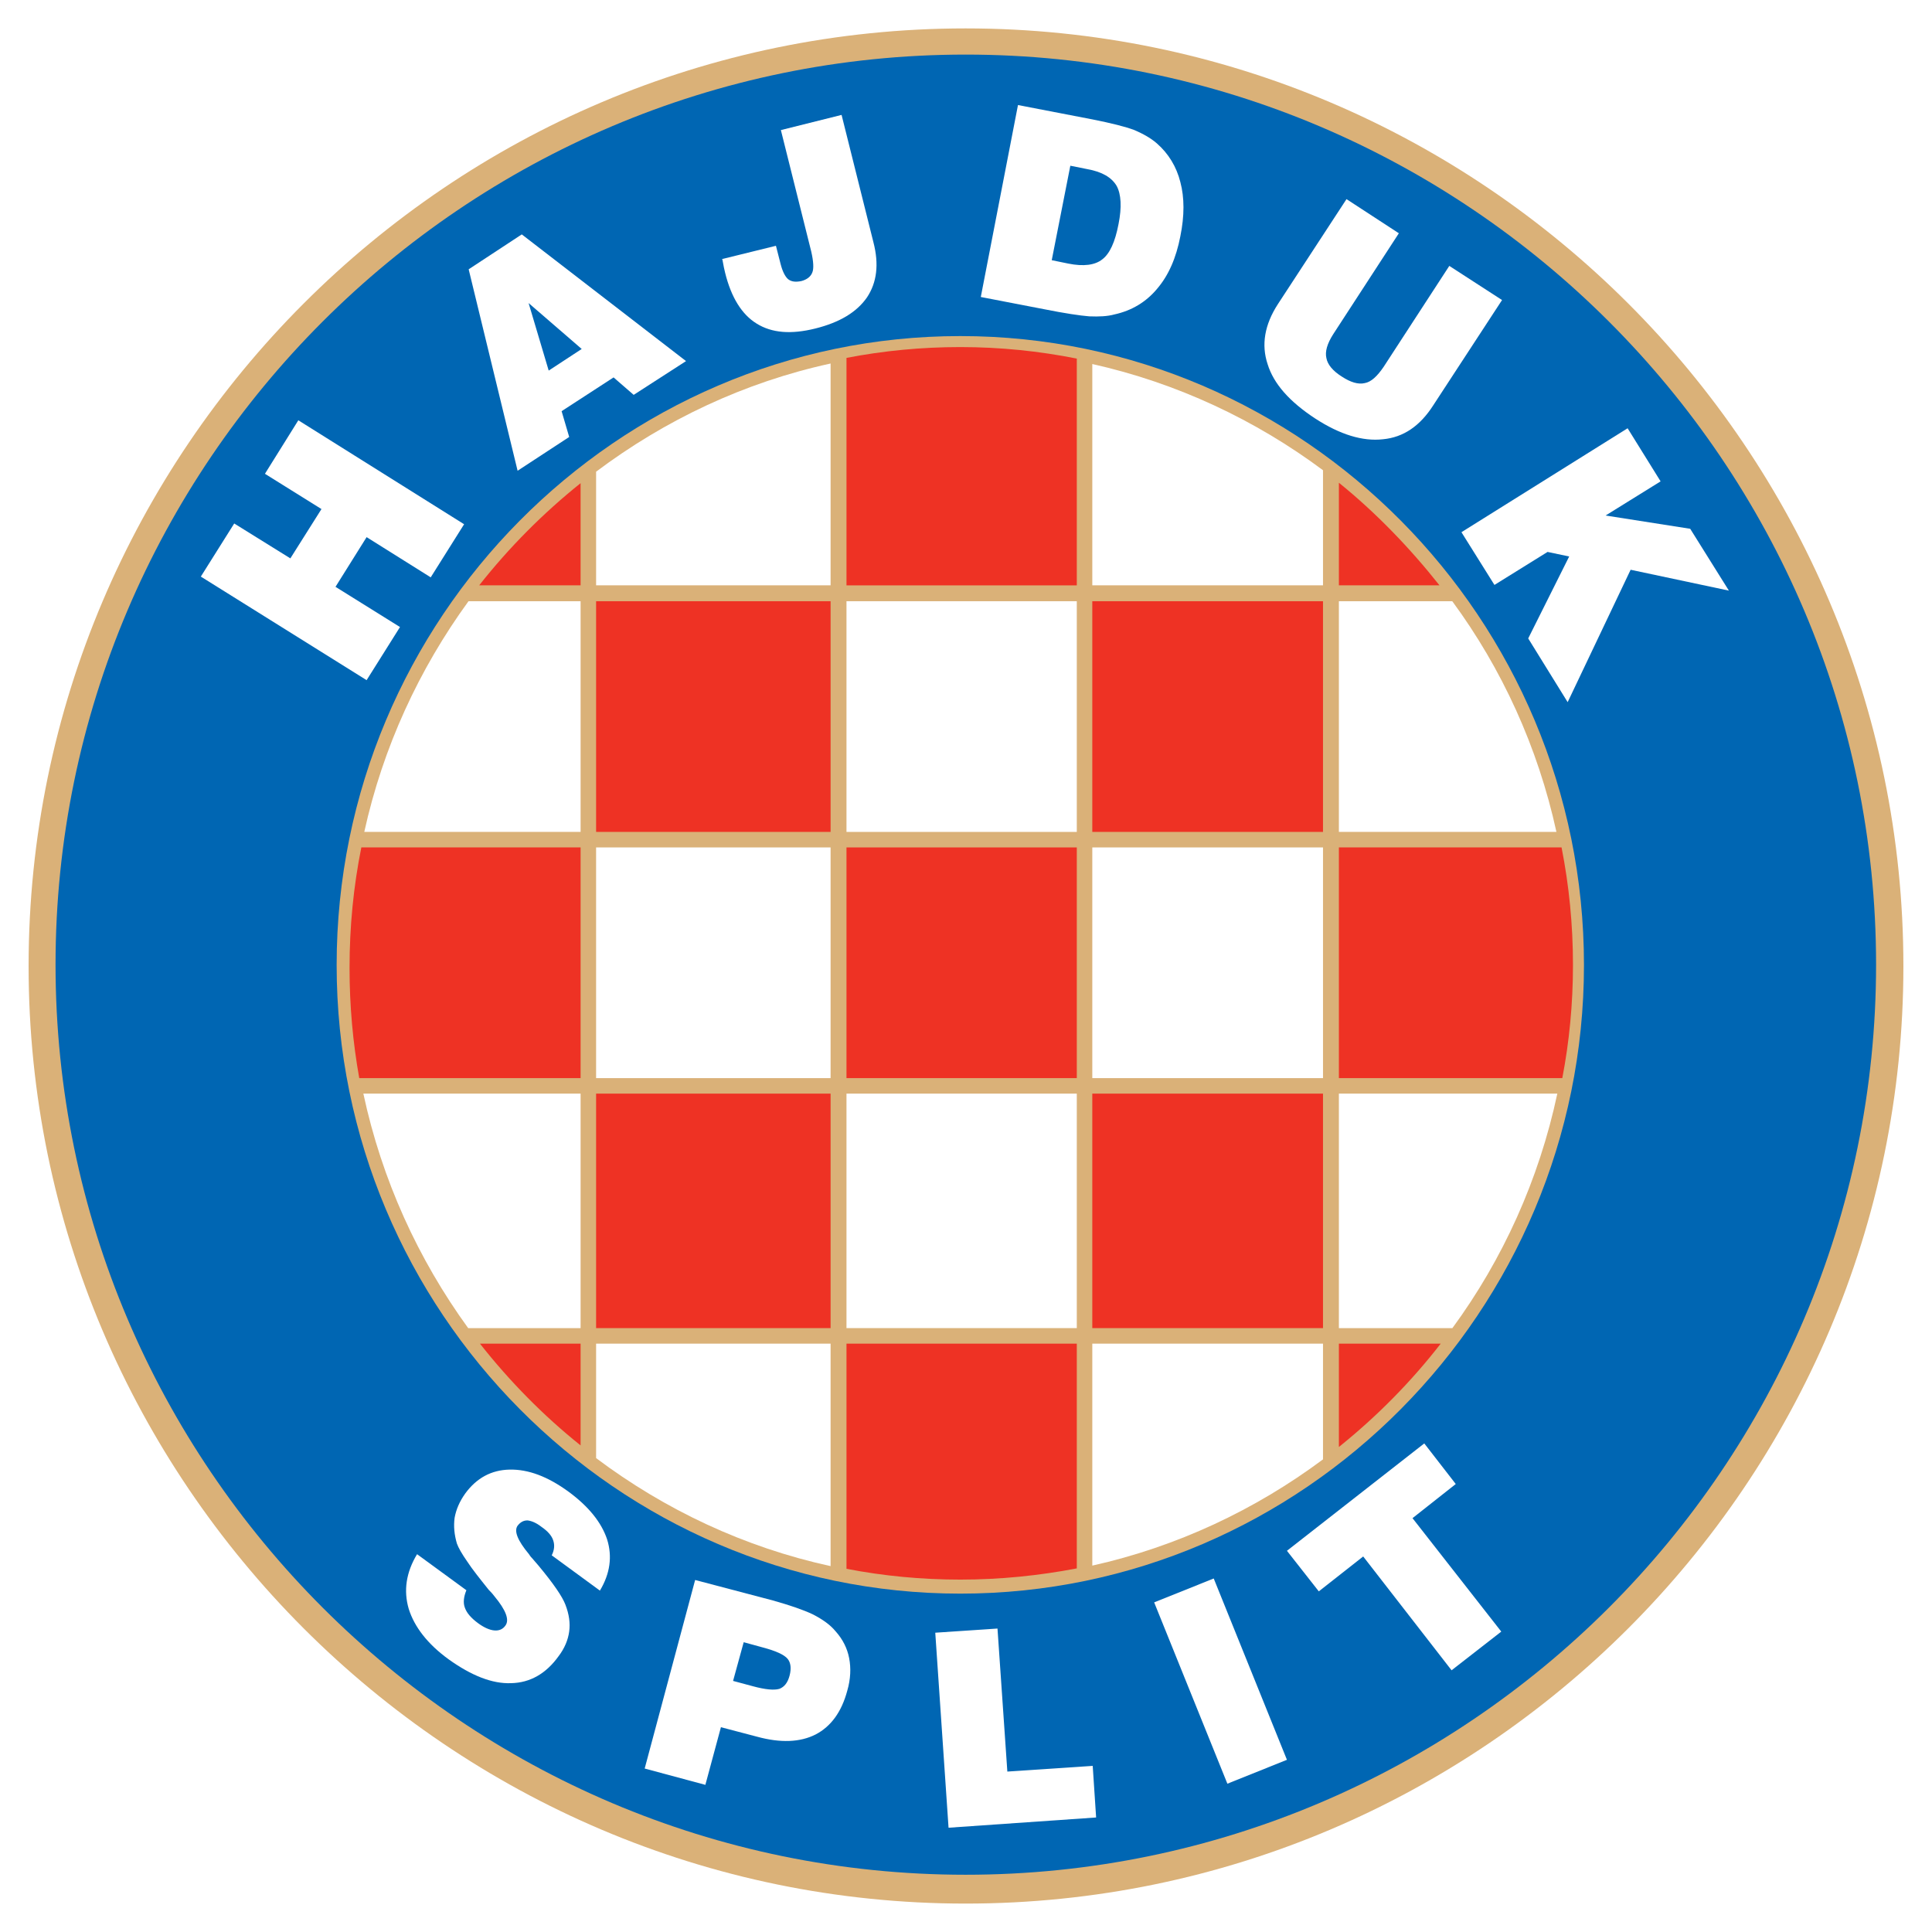 <?xml version="1.0" encoding="utf-8"?>
<!-- Generator: Adobe Illustrator 13.0.0, SVG Export Plug-In . SVG Version: 6.00 Build 14948)  -->
<!DOCTYPE svg PUBLIC "-//W3C//DTD SVG 1.0//EN" "http://www.w3.org/TR/2001/REC-SVG-20010904/DTD/svg10.dtd">
<svg version="1.0" id="Layer_1" xmlns="http://www.w3.org/2000/svg" xmlns:xlink="http://www.w3.org/1999/xlink" x="0px" y="0px"
	 width="192.756px" height="192.756px" viewBox="0 0 192.756 192.756" enable-background="new 0 0 192.756 192.756"
	 xml:space="preserve">
<g>
	<polygon fill-rule="evenodd" clip-rule="evenodd" fill="#FFFFFF" points="0,0 192.756,0 192.756,192.756 0,192.756 0,0 	"/>
	<path fill-rule="evenodd" clip-rule="evenodd" fill="#DAB178" d="M96.34,2.834c-51.474,0-93.486,42.012-93.486,93.562
		c0,51.475,42.012,93.525,93.486,93.525c51.551,0,93.562-42.051,93.562-93.525C189.902,44.847,147.891,2.834,96.34,2.834
		L96.34,2.834z"/>
	<path fill-rule="evenodd" clip-rule="evenodd" fill="#0066B3" d="M96.34,5.446c-49.998,0-90.799,40.763-90.799,90.799
		c0,49.999,40.801,90.799,90.799,90.799c50.036,0,90.837-40.801,90.837-90.799C187.177,46.209,146.376,5.446,96.34,5.446
		L96.34,5.446z"/>
	<path fill-rule="evenodd" clip-rule="evenodd" fill="#DAB178" d="M95.81,33.53c-34.253,0-62.223,28.197-62.223,62.753
		c0,34.517,27.97,62.714,62.223,62.714c34.253,0,62.223-28.197,62.223-62.714C158.033,61.728,130.063,33.53,95.81,33.53L95.81,33.53
		z"/>
	<polygon fill-rule="evenodd" clip-rule="evenodd" fill="#FFFFFF" points="36.577,67.859 20.037,57.526 23.368,52.228 
		28.969,55.709 32.073,50.789 26.433,47.27 29.764,41.932 46.304,52.303 42.973,57.602 36.577,53.59 33.473,58.548 39.907,62.56 
		36.577,67.859 	"/>
	<path fill-rule="evenodd" clip-rule="evenodd" fill="#FFFFFF" d="M54.744,36.974l3.293-2.157l-5.299-4.58L54.744,36.974
		L54.744,36.974z M51.641,46.966l-4.882-20.098l5.299-3.482l16.388,12.641l-5.223,3.369l-2.006-1.741l-5.185,3.368l0.757,2.574
		L51.641,46.966L51.641,46.966z"/>
	<path fill-rule="evenodd" clip-rule="evenodd" fill="#FFFFFF" d="M72.041,25.847l5.375-1.325l0.455,1.779
		c0.189,0.757,0.454,1.287,0.757,1.552c0.34,0.265,0.757,0.303,1.325,0.189c0.568-0.151,0.946-0.455,1.097-0.871
		c0.152-0.378,0.114-1.097-0.113-2.081l-3.028-12.112l6.056-1.514l3.18,12.717c0.567,2.195,0.34,4.012-0.644,5.488
		c-1.022,1.476-2.725,2.499-5.147,3.104s-4.353,0.454-5.867-0.492c-1.476-0.908-2.536-2.612-3.142-5.071
		c-0.076-0.265-0.151-0.681-0.265-1.287L72.041,25.847L72.041,25.847z"/>
	<path fill-rule="evenodd" clip-rule="evenodd" fill="#FFFFFF" d="M104.932,25.96l1.665,0.341c1.515,0.303,2.649,0.151,3.368-0.417
		c0.758-0.567,1.287-1.741,1.629-3.52c0.34-1.703,0.265-2.99-0.189-3.823c-0.493-0.833-1.439-1.4-2.915-1.665l-1.703-0.341
		L104.932,25.96L104.932,25.96z M97.854,29.631l3.71-19.151l7.456,1.438c1.892,0.378,3.255,0.719,4.163,1.06
		c0.871,0.378,1.627,0.795,2.233,1.325c1.173,1.022,1.968,2.347,2.347,3.861c0.416,1.552,0.416,3.368,0,5.412
		c-0.417,2.157-1.174,3.898-2.309,5.224c-1.098,1.324-2.536,2.195-4.277,2.573c-0.682,0.189-1.515,0.227-2.498,0.189
		c-0.946-0.076-2.46-0.302-4.542-0.719L97.854,29.631L97.854,29.631z"/>
	<path fill-rule="evenodd" clip-rule="evenodd" fill="#FFFFFF" d="M134.341,19.867l5.223,3.406l-6.548,10.068
		c-0.605,0.946-0.833,1.741-0.682,2.384c0.114,0.644,0.644,1.287,1.552,1.855c0.871,0.568,1.628,0.794,2.271,0.643
		c0.644-0.113,1.249-0.681,1.892-1.627l6.548-10.067l5.262,3.406l-6.851,10.484c-1.325,2.082-2.99,3.217-5.034,3.406
		c-2.006,0.227-4.276-0.454-6.774-2.082c-2.536-1.666-4.126-3.444-4.731-5.413c-0.644-1.93-0.303-3.936,1.021-5.98L134.341,19.867
		L134.341,19.867z"/>
	<polygon fill-rule="evenodd" clip-rule="evenodd" fill="#FFFFFF" points="145.809,53.098 149.102,58.359 154.4,55.066 
		156.558,55.52 152.47,63.696 156.405,70.054 162.688,56.845 172.491,58.926 168.632,52.757 160.19,51.433 165.679,48.026 
		162.387,42.728 145.809,53.098 	"/>
	<path fill-rule="evenodd" clip-rule="evenodd" fill="#FFFFFF" d="M41.611,155.062l4.92,3.596c-0.265,0.643-0.341,1.25-0.152,1.74
		c0.189,0.531,0.606,1.021,1.325,1.553c0.568,0.416,1.136,0.682,1.628,0.719c0.454,0.037,0.833-0.113,1.097-0.492
		c0.417-0.566,0.038-1.551-1.097-2.914c-0.228-0.303-0.417-0.492-0.568-0.643c-0.908-1.135-1.665-2.082-2.157-2.84
		c-0.529-0.758-0.87-1.361-1.021-1.779c-0.265-0.908-0.34-1.74-0.228-2.574c0.152-0.832,0.492-1.627,1.06-2.422
		c1.136-1.551,2.611-2.346,4.428-2.383c1.854-0.039,3.785,0.68,5.867,2.195c2.006,1.475,3.293,3.064,3.86,4.77
		c0.53,1.701,0.303,3.404-0.719,5.107l-4.807-3.52c0.265-0.529,0.303-1.021,0.152-1.477c-0.152-0.492-0.568-0.945-1.173-1.361
		c-0.53-0.416-1.022-0.607-1.401-0.645c-0.416,0-0.719,0.189-0.984,0.529c-0.378,0.531,0,1.477,1.135,2.84
		c0.076,0.113,0.151,0.227,0.189,0.266c0.189,0.189,0.416,0.492,0.757,0.869c1.514,1.818,2.385,3.104,2.688,3.898
		c0.378,0.984,0.492,1.855,0.378,2.689c-0.114,0.832-0.454,1.664-1.06,2.459c-1.249,1.74-2.839,2.648-4.731,2.688
		c-1.893,0.076-3.974-0.758-6.245-2.385c-2.082-1.514-3.406-3.217-3.974-5.033C40.248,158.695,40.513,156.879,41.611,155.062
		L41.611,155.062z"/>
	<path fill-rule="evenodd" clip-rule="evenodd" fill="#FFFFFF" d="M73.139,167.705l1.968,0.529c1.249,0.34,2.12,0.416,2.649,0.264
		c0.492-0.188,0.833-0.605,1.022-1.324s0.113-1.287-0.189-1.664c-0.341-0.418-1.174-0.795-2.46-1.137l-1.93-0.529L73.139,167.705
		L73.139,167.705z M64.32,176.447l5.034-18.811l7.759,2.043c1.741,0.492,3.066,0.947,4.012,1.4c0.946,0.492,1.703,1.021,2.233,1.666
		c0.719,0.795,1.173,1.703,1.362,2.688c0.19,0.982,0.152,2.082-0.189,3.254c-0.568,2.121-1.628,3.559-3.142,4.354
		c-1.551,0.795-3.52,0.871-5.866,0.227l-3.596-0.945l-1.552,5.752L64.32,176.447L64.32,176.447z"/>
	<polygon fill-rule="evenodd" clip-rule="evenodd" fill="#FFFFFF" points="94.637,182.352 93.312,162.896 99.52,162.48 
		100.503,176.75 109.02,176.182 109.36,181.33 94.637,182.352 	"/>
	<polygon fill-rule="evenodd" clip-rule="evenodd" fill="#FFFFFF" points="122.456,177.961 115.151,159.869 121.094,157.486 
		128.398,175.576 122.456,177.961 	"/>
	<polygon fill-rule="evenodd" clip-rule="evenodd" fill="#FFFFFF" points="144.824,166.645 136.006,155.289 131.577,158.771 
		128.398,154.723 142.1,144.01 145.241,148.061 140.926,151.467 149.782,162.785 144.824,166.645 	"/>
	<path fill-rule="evenodd" clip-rule="evenodd" fill="#EE3224" d="M84.454,35.707v0.435v22.258h22.978V36.141v-0.364
		c-3.776-0.753-7.649-1.15-11.622-1.15C91.949,34.627,88.154,34.991,84.454,35.707L84.454,35.707z"/>
	<path fill-rule="evenodd" clip-rule="evenodd" fill="#EE3224" d="M84.454,156.424v0.096c3.701,0.717,7.495,1.078,11.356,1.078
		c3.972,0,7.845-0.396,11.622-1.119v-0.055v-22.369H84.454V156.424L84.454,156.424z"/>
	<path fill-rule="evenodd" clip-rule="evenodd" fill="#EE3224" d="M47.809,58.399h0.158h9.958V48.44v-0.233
		C54.18,51.206,50.78,54.63,47.809,58.399L47.809,58.399z"/>
	<path fill-rule="evenodd" clip-rule="evenodd" fill="#EE3224" d="M47.884,134.055c2.967,3.766,6.333,7.188,10.042,10.154v-0.158
		v-9.996h-9.997H47.884L47.884,134.055z"/>
	<path fill-rule="evenodd" clip-rule="evenodd" fill="#EE3224" d="M133.581,134.055v10.105v0.205
		c3.771-3.029,7.193-6.484,10.16-10.311h-0.087H133.581L133.581,134.055z"/>
	<path fill-rule="evenodd" clip-rule="evenodd" fill="#EE3224" d="M143.617,58.399c-2.913-3.688-6.369-7.28-10.036-10.235v0.166
		v10.069H143.617L143.617,58.399L143.617,58.399z"/>
	<polygon fill-rule="evenodd" clip-rule="evenodd" fill="#EE3224" points="59.473,83 82.868,83 82.868,59.984 59.473,59.984 
		59.473,83 	"/>
	<polygon fill-rule="evenodd" clip-rule="evenodd" fill="#EE3224" points="108.979,132.506 131.996,132.506 131.996,109.111 
		108.979,109.111 108.979,132.506 	"/>
	<polygon fill-rule="evenodd" clip-rule="evenodd" fill="#EE3224" points="84.454,107.564 107.432,107.564 107.432,84.548 
		84.454,84.548 84.454,107.564 	"/>
	<polygon fill-rule="evenodd" clip-rule="evenodd" fill="#EE3224" points="59.473,132.506 82.868,132.506 82.868,109.111 
		59.473,109.111 59.473,132.506 	"/>
	<polygon fill-rule="evenodd" clip-rule="evenodd" fill="#EE3224" points="108.979,83 131.996,83 131.996,59.984 108.979,59.984 
		108.979,83 	"/>
	<path fill-rule="evenodd" clip-rule="evenodd" fill="#EE3224" d="M36.05,84.548c-0.782,3.894-1.176,7.894-1.176,12.038
		c0,3.746,0.333,7.433,0.969,10.978h0.318h21.765V84.548H36.161H36.05L36.05,84.548z"/>
	<path fill-rule="evenodd" clip-rule="evenodd" fill="#EE3224" d="M155.797,84.548h-0.299h-21.917v23.016h21.917h0.373
		c0.699-3.629,1.065-7.424,1.065-11.281C156.937,92.253,156.543,88.331,155.797,84.548L155.797,84.548z"/>
	<path fill-rule="evenodd" clip-rule="evenodd" fill="#FFFFFF" d="M57.926,109.111H36.252c1.846,8.607,5.471,16.525,10.458,23.395
		h11.216V109.111L57.926,109.111z"/>
	<path fill-rule="evenodd" clip-rule="evenodd" fill="#FFFFFF" d="M108.979,134.055v22.146c8.453-1.883,16.26-5.568,23.017-10.598
		v-11.549H108.979L108.979,134.055z"/>
	<path fill-rule="evenodd" clip-rule="evenodd" fill="#FFFFFF" d="M59.473,134.055v11.42c6.837,5.137,14.785,8.902,23.395,10.777
		v-22.197H59.473L59.473,134.055z"/>
	<path fill-rule="evenodd" clip-rule="evenodd" fill="#FFFFFF" d="M57.926,59.984H46.743C41.82,66.748,38.208,74.543,36.344,83
		h21.582V59.984L57.926,59.984z"/>
	<path fill-rule="evenodd" clip-rule="evenodd" fill="#FFFFFF" d="M82.868,58.399V36.268c-8.617,1.877-16.543,5.646-23.395,10.794
		v11.337H82.868L82.868,58.399z"/>
	<path fill-rule="evenodd" clip-rule="evenodd" fill="#FFFFFF" d="M133.581,83h21.704c-1.854-8.475-5.438-16.281-10.392-23.017
		h-11.312V83L133.581,83z"/>
	<polygon fill-rule="evenodd" clip-rule="evenodd" fill="#FFFFFF" points="108.979,107.564 131.996,107.564 131.996,84.548 
		108.979,84.548 108.979,107.564 	"/>
	<path fill-rule="evenodd" clip-rule="evenodd" fill="#FFFFFF" d="M131.996,58.399V46.915c-6.754-5.029-14.562-8.706-23.017-10.596
		v22.08H131.996L131.996,58.399z"/>
	<polygon fill-rule="evenodd" clip-rule="evenodd" fill="#FFFFFF" points="59.473,107.564 82.868,107.564 82.868,84.548 
		59.473,84.548 59.473,107.564 	"/>
	<path fill-rule="evenodd" clip-rule="evenodd" fill="#FFFFFF" d="M133.581,132.506h11.325c5.028-6.857,8.637-14.797,10.468-23.395
		h-21.793V132.506L133.581,132.506z"/>
	<polygon fill-rule="evenodd" clip-rule="evenodd" fill="#FFFFFF" points="107.432,59.984 84.454,59.984 84.454,83 107.432,83 
		107.432,59.984 	"/>
	<polygon fill-rule="evenodd" clip-rule="evenodd" fill="#FFFFFF" points="84.454,132.506 107.432,132.506 107.432,109.111 
		84.454,109.111 84.454,132.506 	"/>
</g>
</svg>
